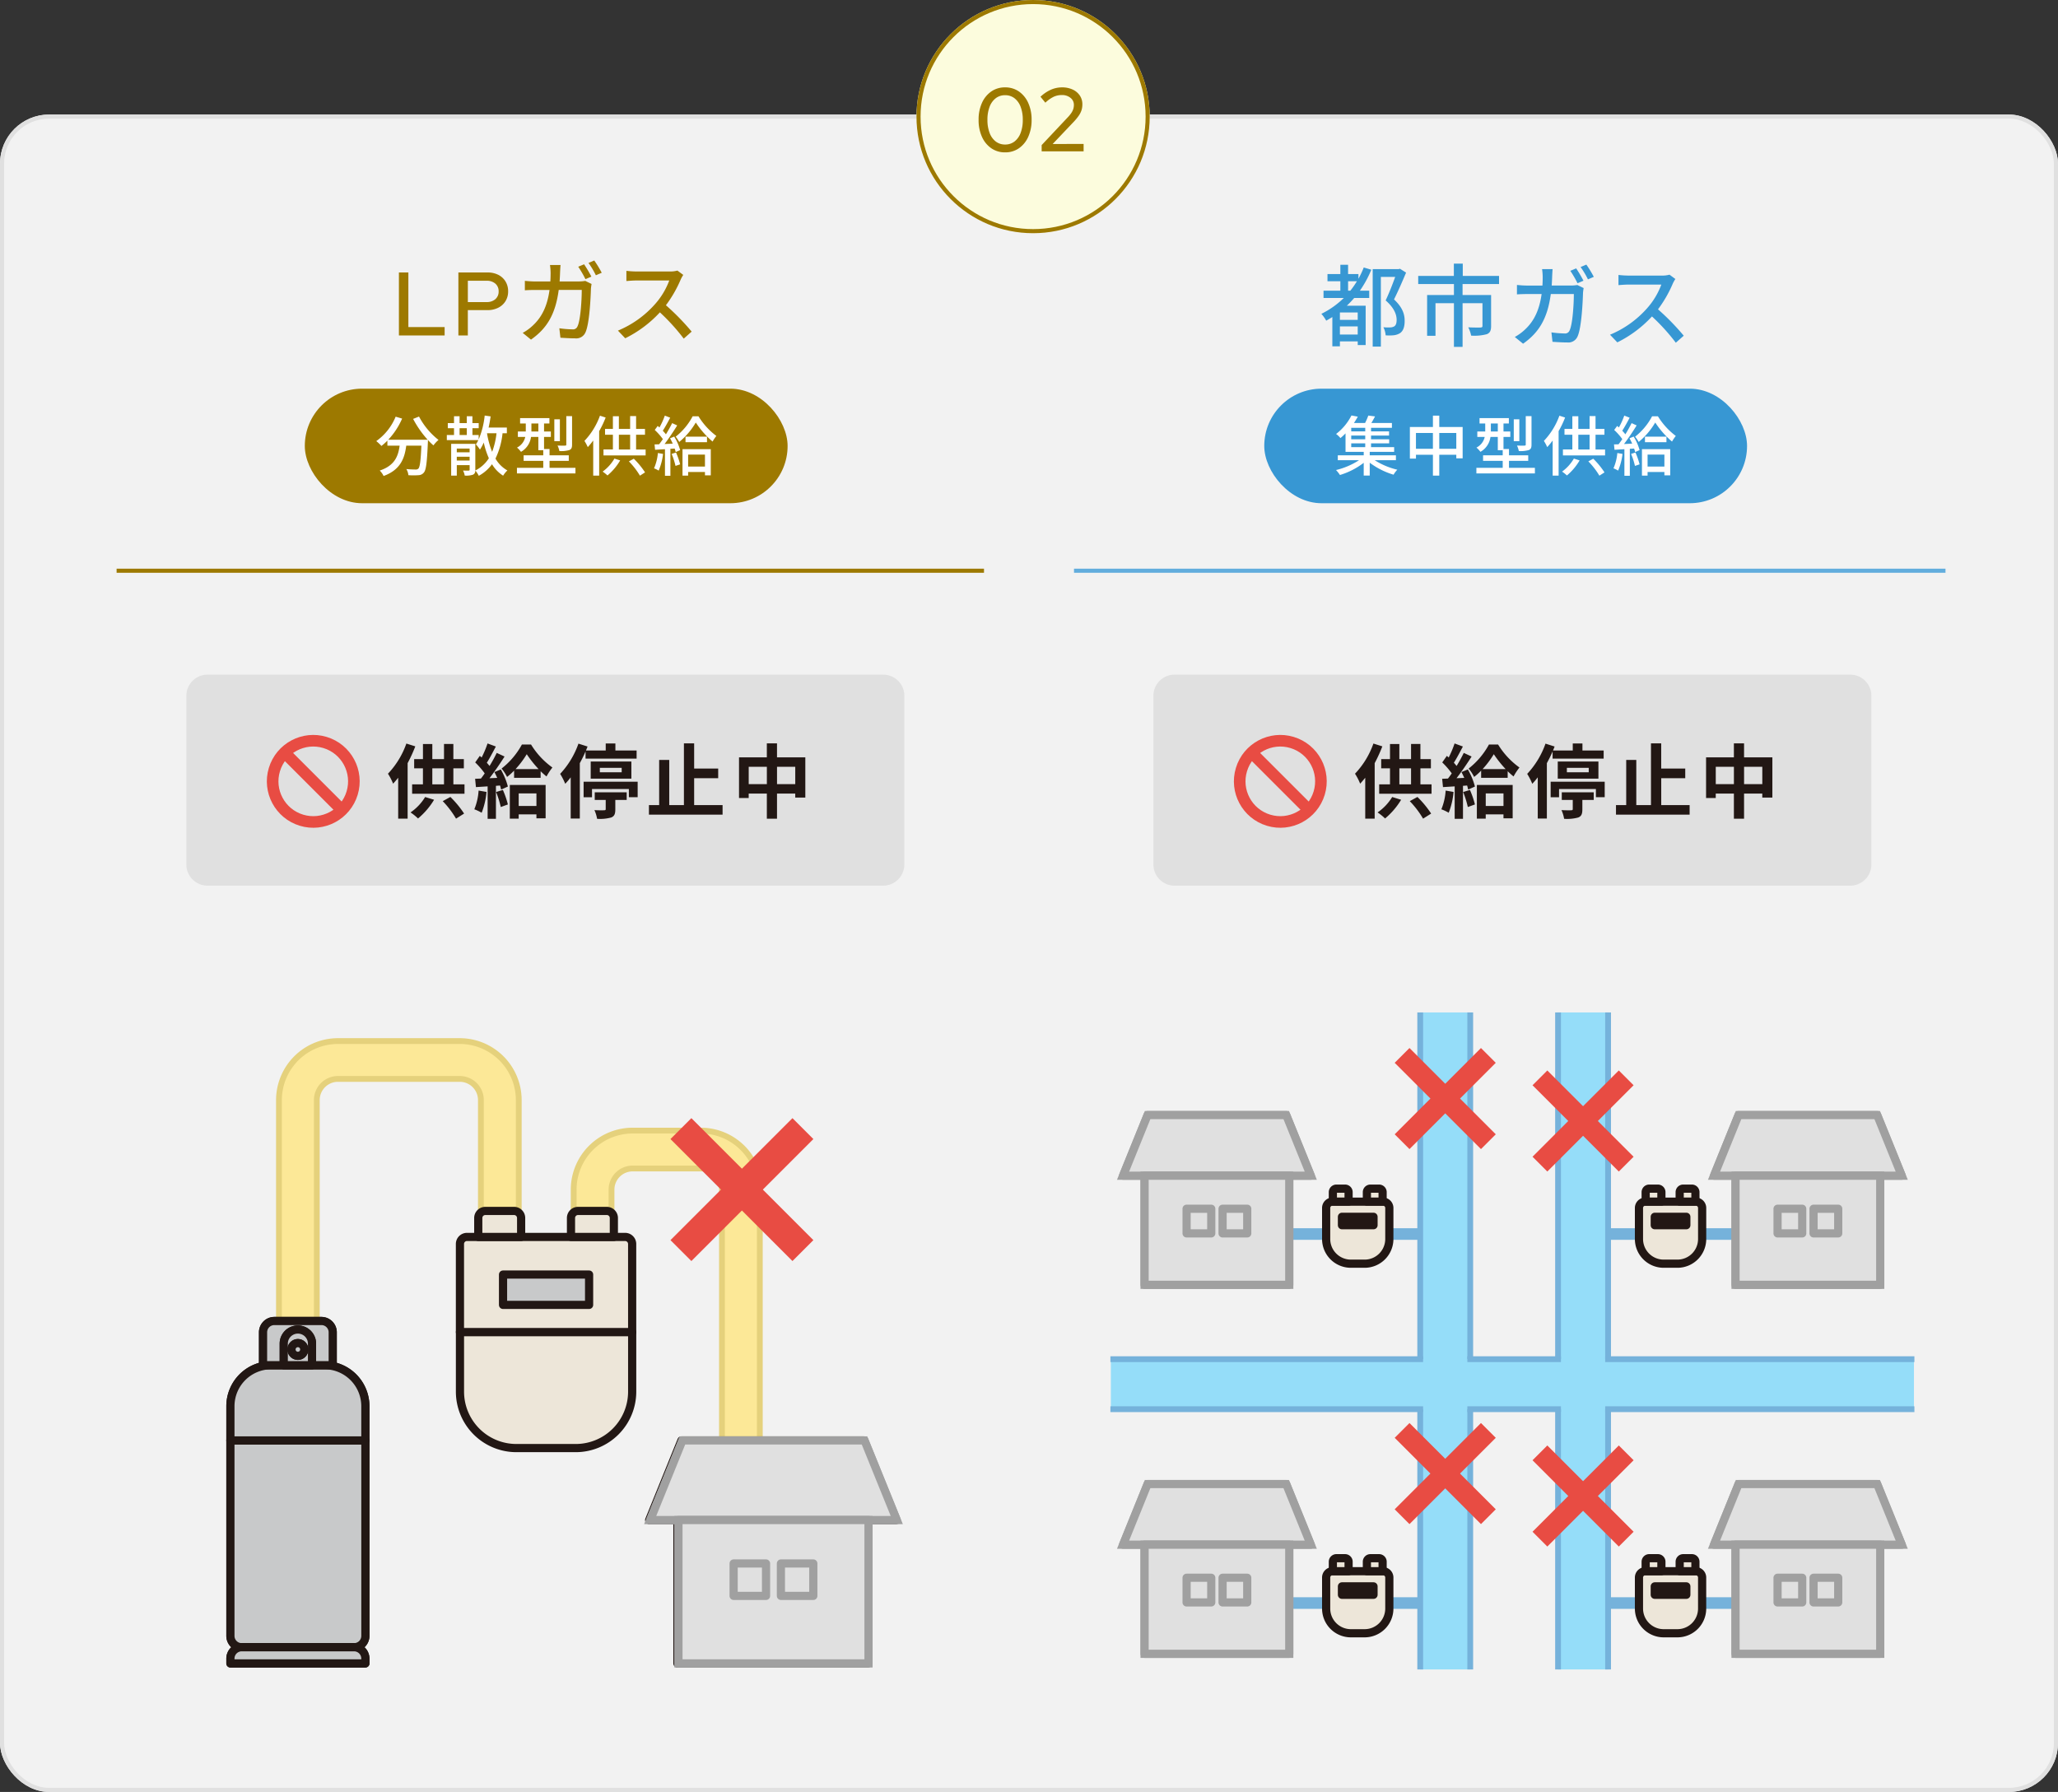 <svg xmlns="http://www.w3.org/2000/svg" xmlns:xlink="http://www.w3.org/1999/xlink" width="503" height="438" viewBox="0 0 503 438">
  <rect x="0" y="0" width="503" height="438" fill="#333333" stroke="none"/>
  <defs>
    <clipPath id="clip-path">
      <rect id="長方形_24607" data-name="長方形 24607" width="211" height="273" transform="translate(0.077)" fill="none"/>
    </clipPath>
    <clipPath id="clip-path-4">
      <rect id="長方形_24585" data-name="長方形 24585" width="54.246" height="85.756" fill="none"/>
    </clipPath>
    <clipPath id="clip-path-5">
      <rect id="長方形_24586" data-name="長方形 24586" width="41.137" height="99.845" fill="none"/>
    </clipPath>
    <clipPath id="clip-path-6">
      <rect id="長方形_24666" data-name="長方形 24666" width="212" height="273" transform="translate(-0.295)" fill="none"/>
    </clipPath>
    <clipPath id="clip-path-10">
      <rect id="長方形_24616" data-name="長方形 24616" width="4.89" height="165.483" fill="none"/>
    </clipPath>
    <clipPath id="clip-path-12">
      <rect id="長方形_24656" data-name="長方形 24656" width="199.98" height="4.89" fill="none"/>
    </clipPath>
  </defs>
  <g id="flow_inochi_02" transform="translate(4385 9361)">
    <g id="枠" transform="translate(-4385 -9361)">
      <g id="長方形_24514" data-name="長方形 24514" transform="translate(0 28)" fill="#f2f2f2" stroke="#e0e0e0" stroke-width="1">
        <rect width="503" height="410" rx="12" stroke="none"/>
        <rect x="0.5" y="0.5" width="502" height="409" rx="11.5" fill="none"/>
      </g>
      <g id="楕円形_146" data-name="楕円形 146" transform="translate(224)" fill="#fcfcdd" stroke="#9d7900" stroke-width="1">
        <circle cx="28.5" cy="28.5" r="28.5" stroke="none"/>
        <circle cx="28.5" cy="28.5" r="28" fill="none"/>
      </g>
      <rect id="長方形_24516" data-name="長方形 24516" width="118" height="28" rx="14" transform="translate(309 95)" fill="#3797d3"/>
      <rect id="長方形_24518" data-name="長方形 24518" width="118" height="28" rx="14" transform="translate(74.5 95)" fill="#9d7900"/>
      <path id="パス_3691" data-name="パス 3691" d="M-38.511-11.946v-2.31h2.156a21.563,21.563,0,0,1-1.606,2.31Zm2.354,7.128h-4.356v-1.8h4.356Zm-4.356,3.586v-1.98h4.356v1.98Zm5.83-16.39a21.075,21.075,0,0,1-1.3,2.75v-1.144h-2.53v-2.266H-40.4v2.266h-3.146v1.76H-40.4v2.31h-4.114v1.782h4.95a20.938,20.938,0,0,1-5.478,3.872A9.31,9.31,0,0,1-43.857-4.62c.528-.286,1.012-.594,1.5-.88V1.65h1.848V.44h4.356v.9h1.936V-8.272h-4.6c.616-.594,1.232-1.232,1.8-1.892h3.674v-1.782h-2.288a26.064,26.064,0,0,0,2.794-5.126Zm8.844.308-.308.088H-32.5V1.716h2V-15.312H-27c-.616,1.738-1.518,4.026-2.332,5.742,2.068,1.8,2.684,3.432,2.684,4.73,0,.792-.154,1.364-.616,1.628a2.093,2.093,0,0,1-.968.242,10.907,10.907,0,0,1-1.65-.044,5.052,5.052,0,0,1,.55,1.98,11.982,11.982,0,0,0,2-.022,3.758,3.758,0,0,0,1.5-.506c.814-.55,1.166-1.606,1.144-3.08,0-1.5-.484-3.212-2.6-5.17.99-1.98,2.09-4.488,2.948-6.556Zm24.222,3.74v-1.98h-8.866v-3.014h-2.178v3.014h-8.712v1.98h8.734v2.684h-6.556V-.924h2.046V-8.888h4.51V1.782h2.112V-8.888h4.862v5.522c0,.308-.11.4-.484.418s-1.672.022-2.992-.044a7.374,7.374,0,0,1,.7,2.024,11.719,11.719,0,0,0,3.85-.352c.792-.33,1.034-.924,1.034-2V-10.89h-6.974v-2.684ZM17.237-17.4l-1.43.594a26.46,26.46,0,0,1,1.76,3.036l1.452-.616A31.881,31.881,0,0,0,17.237-17.4Zm2.486-.924-1.408.594a20.608,20.608,0,0,1,1.8,3.014l1.43-.616A27.279,27.279,0,0,0,19.723-18.326Zm-8.25,1.1H8.9a14.609,14.609,0,0,1,.154,1.914q0,1.122-.066,2.112H5.445c-.858,0-1.848-.066-2.684-.154v2.31c.836-.066,1.87-.088,2.684-.088H8.789C8.239-7.15,6.9-4.488,4.763-2.486A11.74,11.74,0,0,1,2.233-.638l2.024,1.65c3.784-2.662,5.962-6.028,6.776-12.144h5.632c0,2.376-.286,7.348-1.034,8.888a1.163,1.163,0,0,1-1.254.748,25.187,25.187,0,0,1-3.19-.264L11.451.55c1.122.066,2.4.154,3.586.154a2.453,2.453,0,0,0,2.552-1.5c.968-2.156,1.254-8.448,1.32-10.67.022-.286.088-.748.154-1.122l-1.54-.748a10,10,0,0,1-1.518.132H11.253c.044-.682.088-1.408.11-2.156C11.385-15.884,11.429-16.7,11.473-17.226Zm30.008,2.42-1.43-1.056a6.673,6.673,0,0,1-1.914.22H29.975a23.538,23.538,0,0,1-2.4-.154v2.486c.352-.022,1.54-.132,2.4-.132h8.074a18.1,18.1,0,0,1-3.5,5.808,24.72,24.72,0,0,1-9.042,6.446L27.291.682a28.88,28.88,0,0,0,8.47-6.336A49.372,49.372,0,0,1,41.591.77L43.527-.946a58.476,58.476,0,0,0-6.292-6.446,30.112,30.112,0,0,0,3.608-6.27A7.594,7.594,0,0,1,41.481-14.806Z" transform="translate(368 83)" fill="#3797d3"/>
      <path id="パス_3692" data-name="パス 3692" d="M-36,0V-15.4h2.31V-2.056h8.863V0Zm14.536,0V-15.4h7.109a5.734,5.734,0,0,1,2.648.579A4.35,4.35,0,0,1-9.944-13.2a4.519,4.519,0,0,1,.636,2.411,4.466,4.466,0,0,1-.636,2.389,4.372,4.372,0,0,1-1.777,1.617,5.715,5.715,0,0,1-2.637.584h-4.8V0Zm2.31-8.165h4.577a3.124,3.124,0,0,0,2.149-.709,2.409,2.409,0,0,0,.8-1.9,2.4,2.4,0,0,0-.8-1.9,3.137,3.137,0,0,0-2.149-.7h-4.577ZM9.26-17.4l-1.43.594a26.46,26.46,0,0,1,1.76,3.036l1.452-.616A31.881,31.881,0,0,0,9.26-17.4Zm2.486-.924-1.408.594a20.608,20.608,0,0,1,1.8,3.014l1.43-.616A27.279,27.279,0,0,0,11.746-18.326Zm-8.25,1.1H.922a14.609,14.609,0,0,1,.154,1.914q0,1.122-.066,2.112H-2.532c-.858,0-1.848-.066-2.684-.154v2.31c.836-.066,1.87-.088,2.684-.088H.812C.262-7.15-1.08-4.488-3.214-2.486A11.74,11.74,0,0,1-5.744-.638l2.024,1.65C.064-1.65,2.242-5.016,3.056-11.132H8.688c0,2.376-.286,7.348-1.034,8.888A1.163,1.163,0,0,1,6.4-1.5,25.187,25.187,0,0,1,3.21-1.76L3.474.55C4.6.616,5.872.7,7.06.7a2.453,2.453,0,0,0,2.552-1.5c.968-2.156,1.254-8.448,1.32-10.67.022-.286.088-.748.154-1.122l-1.54-.748a10,10,0,0,1-1.518.132H3.276c.044-.682.088-1.408.11-2.156C3.408-15.884,3.452-16.7,3.5-17.226ZM33.5-14.806l-1.43-1.056a6.673,6.673,0,0,1-1.914.22H22a23.538,23.538,0,0,1-2.4-.154v2.486c.352-.022,1.54-.132,2.4-.132h8.074a18.1,18.1,0,0,1-3.5,5.808,24.72,24.72,0,0,1-9.042,6.446L19.314.682a28.88,28.88,0,0,0,8.47-6.336A49.373,49.373,0,0,1,33.614.77L35.55-.946a58.475,58.475,0,0,0-6.292-6.446,30.112,30.112,0,0,0,3.608-6.27A7.594,7.594,0,0,1,33.5-14.806Z" transform="translate(133.5 82)" fill="#9d7900"/>
      <path id="パス_3694" data-name="パス 3694" d="M-37.744-6.64h3.424v.928h-3.424Zm3.424-2.912h-3.424v-.88h3.424Zm0,1.92h-3.424v-.912h3.424Zm7.5,5.12v-1.2h-6.4V-4.56h5.968V-5.712H-32.9V-6.64h4.432v-.992H-32.9v-.912h4.4V-9.552h-4.4v-.88h5.1v-1.184h-5.024c.3-.48.608-1.04.9-1.6l-1.648-.208a14.068,14.068,0,0,1-.784,1.808h-2.72c.352-.512.656-1.04.944-1.536l-1.552-.3a13.3,13.3,0,0,1-3.76,4.528A5.239,5.239,0,0,1-40.384-7.92a14.378,14.378,0,0,0,1.248-1.152V-4.56h4.448v.848h-6.336v1.2h5.184a17.849,17.849,0,0,1-5.616,2.4A8.663,8.663,0,0,1-40.5,1.1a18.028,18.028,0,0,0,5.808-2.976v3.12h1.472V-1.9a18.471,18.471,0,0,0,5.824,2.928A6.04,6.04,0,0,1-26.48-.192,17.924,17.924,0,0,1-32-2.512ZM-16.224-5.3V-9.168h4.16V-5.3Zm-5.7,0V-9.168h4.144V-5.3Zm5.7-5.328v-2.784h-1.552v2.784h-5.632V-2.9h1.488V-3.84h4.144V1.248h1.552V-3.84h4.16v.864h1.552v-7.648ZM6.32-13.28H4.912v6.928c0,.208-.064.272-.32.272-.224.016-1.008.016-1.824-.016a5.312,5.312,0,0,1,.448,1.344,7.222,7.222,0,0,0,2.432-.24c.528-.224.672-.592.672-1.344Zm-2.976.768H1.984v5.344h1.36Zm-6.96,2.976v-1.952h1.7v1.952ZM.816-.656v-1.7h4.7v-1.36H.816V-5.248H-.528v-2.96H1.136V-9.536H-.528v-1.952H.784V-12.8H-6.384v1.312h1.392v1.952H-6.928v1.328H-5.12A3.808,3.808,0,0,1-7.136-5.6,6.658,6.658,0,0,1-6.16-4.56,4.917,4.917,0,0,0-3.712-8.208H-1.92V-4.96h1.2v1.248h-4.8v1.36h4.8v1.7H-7.152V.72h14.3V-.656Zm12.32-12.736a17.635,17.635,0,0,1-3.792,6.16,10.781,10.781,0,0,1,.816,1.52,17.474,17.474,0,0,0,1.328-1.616V1.248h1.456V-9.616a24.325,24.325,0,0,0,1.584-3.328Zm3.536,10.48A10.343,10.343,0,0,1,13.792.272a9.885,9.885,0,0,1,1.184.944,14.084,14.084,0,0,0,3.1-3.68Zm3.536.688a18.249,18.249,0,0,1,2.7,3.488l1.248-.8A19.532,19.532,0,0,0,21.408-2.88ZM17.76-8.736h2.752v3.6H17.76Zm4.208,3.6v-3.6h2.176V-10.16H21.968V-13.3H20.512v3.136H17.76v-3.1H16.3v3.1h-1.92v1.424H16.3v3.6H14V-3.68H24.3V-5.136Zm5.328.864a12.092,12.092,0,0,1-.944,3.744,6.253,6.253,0,0,1,1.136.56,14.815,14.815,0,0,0,1.072-4.08Zm3.36.224A17.113,17.113,0,0,1,31.6-1.12L32.736-1.5a18.485,18.485,0,0,0-1.008-2.9Zm-.384-3.824c.224.4.448.848.656,1.3-.688.048-1.36.08-2,.1,1.04-1.344,2.192-3.088,3.088-4.544l-1.232-.56c-.4.816-.944,1.792-1.52,2.736a11.57,11.57,0,0,0-.768-.88c.576-.88,1.248-2.112,1.808-3.184l-1.312-.512a18.45,18.45,0,0,1-1.312,2.9c-.144-.128-.288-.256-.432-.368l-.72.976a15.093,15.093,0,0,1,1.984,2.24c-.3.448-.624.88-.912,1.264l-1.12.032.128,1.312c.72-.048,1.536-.1,2.416-.144v6.5h1.328V-5.3l1.04-.064a6.249,6.249,0,0,1,.256.864l1.088-.48A12.4,12.4,0,0,0,31.28-8.288ZM38.8-3.888V-.96H34.688V-3.888ZM33.312,1.248h1.376V.368H38.8v.816h1.424v-6.4H33.312Zm.736-9.52v1.36H39.3v-1.36Zm1.744-4.976a15.523,15.523,0,0,1-4.144,4.976,7.943,7.943,0,0,1,.864,1.3,17.811,17.811,0,0,0,4.048-4.752,21.844,21.844,0,0,0,4.1,4.656,9.835,9.835,0,0,1,.928-1.376,17.308,17.308,0,0,1-4.368-4.8Z" transform="translate(368 115)" fill="#fff"/>
      <path id="パス_3693" data-name="パス 3693" d="M-32.528-12.608A24.579,24.579,0,0,0-28.976-7.52h-9.632a17.981,17.981,0,0,0,3.392-5.168l-1.584-.464a13.579,13.579,0,0,1-4.736,5.968A11.159,11.159,0,0,1-40.272-6a13.635,13.635,0,0,0,1.456-1.3v1.232h2.992C-36.16-3.536-37.008-1.2-40.688.016a4.7,4.7,0,0,1,.944,1.328c4.112-1.5,5.136-4.3,5.536-7.408h3.7c-.16,3.712-.368,5.216-.736,5.6a.858.858,0,0,1-.688.224c-.368,0-1.28-.016-2.256-.112a3.413,3.413,0,0,1,.5,1.5,18.037,18.037,0,0,0,2.48,0A1.725,1.725,0,0,0-29.9.5c.544-.624.768-2.48.976-7.328.016-.144.016-.48.016-.624a14.614,14.614,0,0,0,1.344,1.312A8.183,8.183,0,0,1-26.32-7.472a17.716,17.716,0,0,1-4.768-5.712Zm18.08,3.5h2.3A18.407,18.407,0,0,1-13.216-4.56a21.025,21.025,0,0,1-1.248-4.5Zm-7.408,6.672V-3.36h3.136v.928ZM-18.72-5.36v.912h-3.136V-5.36Zm-2.448-4.976h1.76v1.664h-1.76ZM-9.616-9.1V-10.5H-14.08c.208-.88.352-1.792.5-2.72l-1.456-.208a20.538,20.538,0,0,1-1.472,5.84V-8.672h-1.52v-1.664H-16.5v-1.248h-1.536v-1.68h-1.376v1.68h-1.76v-1.68h-1.36v1.68h-1.52v1.248h1.52v1.664h-1.76v1.248h7.7a7.3,7.3,0,0,1-.592,1.04,8.9,8.9,0,0,1,.992,1.28,10.977,10.977,0,0,0,.928-1.728,19.653,19.653,0,0,0,1.248,3.84A8.357,8.357,0,0,1-17.328,0V-6.512h-5.9v7.76h1.376v-2.56h3.136v1.1c0,.176-.064.224-.24.24-.16,0-.768.016-1.376-.016a4.007,4.007,0,0,1,.416,1.232,5.229,5.229,0,0,0,2.032-.224,1.025,1.025,0,0,0,.56-1.008A6.115,6.115,0,0,1-16.48,1.3a9.759,9.759,0,0,0,3.232-2.832,8.441,8.441,0,0,0,2.72,2.8,5.7,5.7,0,0,1,1.04-1.28,7.663,7.663,0,0,1-2.912-2.9A18.524,18.524,0,0,0-10.672-9.1ZM6.32-13.28H4.912v6.928c0,.208-.064.272-.32.272-.224.016-1.008.016-1.824-.016a5.312,5.312,0,0,1,.448,1.344,7.222,7.222,0,0,0,2.432-.24c.528-.224.672-.592.672-1.344Zm-2.976.768H1.984v5.344h1.36Zm-6.96,2.976v-1.952h1.7v1.952ZM.816-.656v-1.7h4.7v-1.36H.816V-5.248H-.528v-2.96H1.136V-9.536H-.528v-1.952H.784V-12.8H-6.384v1.312h1.392v1.952H-6.928v1.328H-5.12A3.808,3.808,0,0,1-7.136-5.6,6.658,6.658,0,0,1-6.16-4.56,4.917,4.917,0,0,0-3.712-8.208H-1.92V-4.96h1.2v1.248h-4.8v1.36h4.8v1.7H-7.152V.72h14.3V-.656Zm12.32-12.736a17.635,17.635,0,0,1-3.792,6.16,10.781,10.781,0,0,1,.816,1.52,17.474,17.474,0,0,0,1.328-1.616V1.248h1.456V-9.616a24.325,24.325,0,0,0,1.584-3.328Zm3.536,10.48A10.343,10.343,0,0,1,13.792.272a9.885,9.885,0,0,1,1.184.944,14.084,14.084,0,0,0,3.1-3.68Zm3.536.688a18.249,18.249,0,0,1,2.7,3.488l1.248-.8A19.532,19.532,0,0,0,21.408-2.88ZM17.76-8.736h2.752v3.6H17.76Zm4.208,3.6v-3.6h2.176V-10.16H21.968V-13.3H20.512v3.136H17.76v-3.1H16.3v3.1h-1.92v1.424H16.3v3.6H14V-3.68H24.3V-5.136Zm5.328.864a12.092,12.092,0,0,1-.944,3.744,6.253,6.253,0,0,1,1.136.56,14.815,14.815,0,0,0,1.072-4.08Zm3.36.224A17.113,17.113,0,0,1,31.6-1.12L32.736-1.5a18.485,18.485,0,0,0-1.008-2.9Zm-.384-3.824c.224.4.448.848.656,1.3-.688.048-1.36.08-2,.1,1.04-1.344,2.192-3.088,3.088-4.544l-1.232-.56c-.4.816-.944,1.792-1.52,2.736a11.57,11.57,0,0,0-.768-.88c.576-.88,1.248-2.112,1.808-3.184l-1.312-.512a18.45,18.45,0,0,1-1.312,2.9c-.144-.128-.288-.256-.432-.368l-.72.976a15.093,15.093,0,0,1,1.984,2.24c-.3.448-.624.88-.912,1.264l-1.12.032.128,1.312c.72-.048,1.536-.1,2.416-.144v6.5h1.328V-5.3l1.04-.064a6.249,6.249,0,0,1,.256.864l1.088-.48A12.4,12.4,0,0,0,31.28-8.288ZM38.8-3.888V-.96H34.688V-3.888ZM33.312,1.248h1.376V.368H38.8v.816h1.424v-6.4H33.312Zm.736-9.52v1.36H39.3v-1.36Zm1.744-4.976a15.523,15.523,0,0,1-4.144,4.976,7.943,7.943,0,0,1,.864,1.3,17.811,17.811,0,0,0,4.048-4.752,21.844,21.844,0,0,0,4.1,4.656,9.835,9.835,0,0,1,.928-1.376,17.308,17.308,0,0,1-4.368-4.8Z" transform="translate(133.5 115)" fill="#fff"/>
      <line id="線_1103" data-name="線 1103" x2="213" transform="translate(262.5 139.5)" fill="none" stroke="#62addd" stroke-width="1"/>
      <line id="線_1105" data-name="線 1105" x2="212" transform="translate(28.5 139.5)" fill="none" stroke="#9d7900" stroke-width="1"/>
      <path id="パス_3690" data-name="パス 3690" d="M-6.34.242A5.8,5.8,0,0,1-9.716-.763,6.7,6.7,0,0,1-12-3.562,9.829,9.829,0,0,1-12.818-7.7,9.824,9.824,0,0,1-12-11.841a6.707,6.707,0,0,1,2.279-2.8A5.8,5.8,0,0,1-6.34-15.642a5.8,5.8,0,0,1,3.376,1.005,6.707,6.707,0,0,1,2.279,2.8A9.824,9.824,0,0,1,.137-7.7,9.83,9.83,0,0,1-.685-3.562a6.7,6.7,0,0,1-2.279,2.8A5.8,5.8,0,0,1-6.34.242Zm0-1.916a3.671,3.671,0,0,0,2.293-.738,4.708,4.708,0,0,0,1.5-2.1A8.772,8.772,0,0,0-2.02-7.7a8.751,8.751,0,0,0-.53-3.2,4.713,4.713,0,0,0-1.5-2.091,3.671,3.671,0,0,0-2.293-.738,3.68,3.68,0,0,0-2.286.738,4.688,4.688,0,0,0-1.5,2.091,8.749,8.749,0,0,0-.53,3.2,8.77,8.77,0,0,0,.53,3.186,4.683,4.683,0,0,0,1.5,2.1A3.68,3.68,0,0,0-6.34-1.674ZM2.595,0V-1.54L8.843-8.184a8.786,8.786,0,0,0,.99-1.188,3.831,3.831,0,0,0,.495-1,3.441,3.441,0,0,0,.143-1,2.124,2.124,0,0,0-.836-1.716,3.232,3.232,0,0,0-2.112-.682,4.748,4.748,0,0,0-1.98.418A8.079,8.079,0,0,0,3.5-11.9L2.309-13.354A9.139,9.139,0,0,1,4.85-15.07a6.717,6.717,0,0,1,2.717-.572,6.034,6.034,0,0,1,2.6.528,4.2,4.2,0,0,1,1.749,1.463,3.761,3.761,0,0,1,.627,2.145,4.844,4.844,0,0,1-.2,1.419,5.148,5.148,0,0,1-.682,1.364,13.215,13.215,0,0,1-1.364,1.639L5.279-1.8l7.568-.022V0Z" transform="translate(252 37)" fill="#9d7900"/>
    </g>
    <g id="flow_inochi_02lp" transform="translate(-4357.077 -9208)">
      <g id="グループ_11617" data-name="グループ 11617" transform="translate(0)" clip-path="url(#clip-path)">
        <g id="グループ_11616" data-name="グループ 11616">
          <g id="グループ_11615" data-name="グループ 11615" clip-path="url(#clip-path)">
            <g id="グループ_11608" data-name="グループ 11608" opacity="0">
              <g id="グループ_11607" data-name="グループ 11607">
                <g id="グループ_11606" data-name="グループ 11606" clip-path="url(#clip-path)">
                  <rect id="長方形_24583" data-name="長方形 24583" width="211" height="273" transform="translate(0.077)" fill="#fff"/>
                </g>
              </g>
            </g>
            <path id="パス_3335" data-name="パス 3335" d="M56.769,203.122H47.517V132.047a14.433,14.433,0,0,1,14.417-14.416H91.708a14.434,14.434,0,0,1,14.418,14.416v26.358H96.873V132.047a5.171,5.171,0,0,0-5.165-5.165H61.934a5.171,5.171,0,0,0-5.165,5.165Z" transform="translate(-7.258 -16.166)" fill="#fce897"/>
            <path id="パス_3336" data-name="パス 3336" d="M47.518,203.122V132.047a14.433,14.433,0,0,1,14.417-14.416H91.709a14.433,14.433,0,0,1,14.417,14.416V159.4" transform="translate(-7.259 -16.166)" fill="none" stroke="#e5d17c" stroke-width="1.417"/>
            <path id="パス_3337" data-name="パス 3337" d="M98.348,160.874V133.522a5.171,5.171,0,0,0-5.165-5.166H63.409a5.171,5.171,0,0,0-5.165,5.166V204.6" transform="translate(-8.733 -17.64)" fill="none" stroke="#e5d17c" stroke-width="1.417"/>
            <g id="グループ_11611" data-name="グループ 11611" transform="translate(42.44 103.645)" opacity="0">
              <g id="グループ_11610" data-name="グループ 11610">
                <g id="グループ_11609" data-name="グループ 11609" clip-path="url(#clip-path-4)">
                  <path id="パス_3338" data-name="パス 3338" d="M102.237,151.735V132.784a9.791,9.791,0,0,0-9.791-9.791H62.672a9.791,9.791,0,0,0-9.791,9.791v71.075" transform="translate(-50.436 -120.548)" fill="none" stroke="#f2bb22" stroke-linecap="round" stroke-linejoin="round" stroke-width="5.669" stroke-dasharray="0 14.173"/>
                </g>
              </g>
            </g>
            <path id="パス_3339" data-name="パス 3339" d="M167.271,245.486h9.252V157.421A14.433,14.433,0,0,0,162.106,143H145.442a14.433,14.433,0,0,0-14.417,14.417v4.472h9.251v-4.472a5.171,5.171,0,0,1,5.166-5.165h16.664a5.171,5.171,0,0,1,5.165,5.165Z" transform="translate(-18.735 -19.653)" fill="#fce897"/>
            <path id="パス_3340" data-name="パス 3340" d="M176.523,245.486V157.421A14.433,14.433,0,0,0,162.106,143H145.442a14.433,14.433,0,0,0-14.417,14.417v5.466" transform="translate(-18.735 -19.653)" fill="none" stroke="#e5d17c" stroke-width="1.417"/>
            <path id="パス_3341" data-name="パス 3341" d="M141.75,164.361V158.9a5.171,5.171,0,0,1,5.165-5.165h16.664a5.172,5.172,0,0,1,5.166,5.165V246.96" transform="translate(-20.209 -21.127)" fill="none" stroke="#e5d17c" stroke-width="1.417"/>
            <g id="グループ_11614" data-name="グループ 11614" transform="translate(114.471 125.532)" opacity="0">
              <g id="グループ_11613" data-name="グループ 11613">
                <g id="グループ_11612" data-name="グループ 11612" clip-path="url(#clip-path-5)">
                  <path id="パス_3342" data-name="パス 3342" d="M136.388,158.56v-.4a9.791,9.791,0,0,1,9.791-9.791h16.664a9.791,9.791,0,0,1,9.791,9.791v85.163" transform="translate(-133.943 -145.923)" fill="none" stroke="#f2bb22" stroke-linecap="round" stroke-linejoin="round" stroke-width="5.669" stroke-dasharray="0 14.173"/>
                </g>
              </g>
            </g>
            <path id="パス_3343" data-name="パス 3343" d="M127.093,228.448H112.605a13.8,13.8,0,0,1-13.8-13.8V200.092h42.09v14.555a13.8,13.8,0,0,1-13.8,13.8" transform="translate(-14.307 -27.499)" fill="#ede6d9"/>
            <path id="パス_3344" data-name="パス 3344" d="M127.093,228.448H112.605a13.8,13.8,0,0,1-13.8-13.8V200.092h42.09v14.555A13.8,13.8,0,0,1,127.093,228.448Z" transform="translate(-14.307 -27.499)" fill="none" stroke="#221714" stroke-linecap="round" stroke-linejoin="round" stroke-width="2"/>
            <path id="パス_3345" data-name="パス 3345" d="M140.894,196.387H98.8v-21.53a1.725,1.725,0,0,1,1.725-1.725h38.64a1.725,1.725,0,0,1,1.725,1.725Z" transform="translate(-14.307 -23.794)" fill="#ede6d9"/>
            <path id="パス_3346" data-name="パス 3346" d="M140.894,196.387H98.8v-21.53a1.725,1.725,0,0,1,1.725-1.725h38.64a1.725,1.725,0,0,1,1.725,1.725Z" transform="translate(-14.307 -23.794)" fill="none" stroke="#221714" stroke-linecap="round" stroke-linejoin="round" stroke-width="2"/>
            <rect id="長方形_24587" data-name="長方形 24587" width="21.035" height="7.416" transform="translate(95.024 158.536)" fill="#c8c9ca"/>
            <rect id="長方形_24588" data-name="長方形 24588" width="21.035" height="7.416" transform="translate(95.024 158.536)" fill="none" stroke="#221714" stroke-linecap="round" stroke-linejoin="round" stroke-width="2"/>
            <path id="パス_3347" data-name="パス 3347" d="M114.468,172.12H103.99V167.49a1.725,1.725,0,0,1,1.725-1.725h7.028a1.725,1.725,0,0,1,1.725,1.725Z" transform="translate(-15.02 -22.781)" fill="#ede6d9"/>
            <path id="パス_3348" data-name="パス 3348" d="M114.468,172.12H103.99V167.49a1.725,1.725,0,0,1,1.725-1.725h7.028a1.725,1.725,0,0,1,1.725,1.725Z" transform="translate(-15.02 -22.781)" fill="none" stroke="#221714" stroke-linecap="round" stroke-linejoin="round" stroke-width="2"/>
            <path id="パス_3349" data-name="パス 3349" d="M140.743,172.12H130.265V167.49a1.725,1.725,0,0,1,1.725-1.725h7.028a1.725,1.725,0,0,1,1.725,1.725Z" transform="translate(-18.631 -22.781)" fill="#ede6d9"/>
            <path id="パス_3350" data-name="パス 3350" d="M140.743,172.12H130.265V167.49a1.725,1.725,0,0,1,1.725-1.725h7.028a1.725,1.725,0,0,1,1.725,1.725Z" transform="translate(-18.631 -22.781)" fill="none" stroke="#221714" stroke-linecap="round" stroke-linejoin="round" stroke-width="2"/>
            <path id="パス_3351" data-name="パス 3351" d="M63.976,281.343H36.526a2.769,2.769,0,0,1-2.767-2.768v-47.78H66.747v47.78a2.77,2.77,0,0,1-2.768,2.769h0" transform="translate(-5.368 -31.719)" fill="#c8c9ca"/>
            <path id="パス_3352" data-name="パス 3352" d="M63.976,281.343H36.526a2.769,2.769,0,0,1-2.767-2.768v-47.78H66.747v47.78a2.77,2.77,0,0,1-2.768,2.769h0" transform="translate(-5.368 -31.719)" fill="none" stroke="#221714" stroke-linecap="round" stroke-linejoin="round" stroke-width="2"/>
            <path id="パス_3353" data-name="パス 3353" d="M63.976,281.343H36.526a2.769,2.769,0,0,1-2.767-2.768v-47.78H66.747v47.78a2.768,2.768,0,0,1-2.769,2.768Z" transform="translate(-5.368 -31.719)" fill="#c8c9ca"/>
            <path id="パス_3354" data-name="パス 3354" d="M63.976,281.343H36.526a2.769,2.769,0,0,1-2.767-2.768v-47.78H66.747v47.78a2.768,2.768,0,0,1-2.769,2.768Z" transform="translate(-5.368 -31.719)" fill="none" stroke="#221714" stroke-linecap="round" stroke-linejoin="round" stroke-width="2"/>
            <path id="パス_3355" data-name="パス 3355" d="M36.526,289.4h27.45a2.769,2.769,0,0,1,2.769,2.769v1.188H33.759v-1.188a2.767,2.767,0,0,1,2.768-2.769h0" transform="translate(-5.368 -39.772)" fill="#c8c9ca"/>
            <path id="パス_3356" data-name="パス 3356" d="M36.526,289.4h27.45a2.769,2.769,0,0,1,2.769,2.769v1.188H33.759v-1.188a2.767,2.767,0,0,1,2.768-2.769h0" transform="translate(-5.368 -39.772)" fill="none" stroke="#221714" stroke-linecap="round" stroke-linejoin="round" stroke-width="2"/>
            <path id="パス_3357" data-name="パス 3357" d="M36.526,289.4h27.45a2.769,2.769,0,0,1,2.769,2.769v1.188H33.759v-1.188a2.768,2.768,0,0,1,2.767-2.769" transform="translate(-5.368 -39.772)" fill="#c8c9ca"/>
            <path id="パス_3358" data-name="パス 3358" d="M36.526,289.4h27.45a2.769,2.769,0,0,1,2.769,2.769v1.188H33.759v-1.188A2.768,2.768,0,0,1,36.526,289.4Z" transform="translate(-5.368 -39.772)" fill="none" stroke="#221714" stroke-linecap="round" stroke-linejoin="round" stroke-width="2"/>
            <path id="パス_3359" data-name="パス 3359" d="M66.744,227.865H33.759V219.5a10.026,10.026,0,0,1,10.026-10.026H56.718A10.026,10.026,0,0,1,66.744,219.5Z" transform="translate(-5.368 -28.788)" fill="#c8c9ca"/>
            <path id="パス_3360" data-name="パス 3360" d="M66.744,227.865H33.759V219.5a10.026,10.026,0,0,1,10.026-10.026H56.718A10.026,10.026,0,0,1,66.744,219.5Z" transform="translate(-5.368 -28.788)" fill="none" stroke="#221714" stroke-linecap="round" stroke-linejoin="round" stroke-width="2"/>
            <path id="パス_3361" data-name="パス 3361" d="M66.744,227.865H33.759V219.5a10.026,10.026,0,0,1,10.026-10.026H56.718A10.026,10.026,0,0,1,66.744,219.5Z" transform="translate(-5.368 -28.788)" fill="#c8c9ca"/>
            <path id="パス_3362" data-name="パス 3362" d="M66.744,227.865H33.759V219.5a10.026,10.026,0,0,1,10.026-10.026H56.718A10.026,10.026,0,0,1,66.744,219.5Z" transform="translate(-5.368 -28.788)" fill="none" stroke="#221714" stroke-linecap="round" stroke-linejoin="round" stroke-width="2"/>
            <path id="パス_3363" data-name="パス 3363" d="M60.037,207.753H43.007v-8.03a2.769,2.769,0,0,1,2.769-2.769H57.269a2.77,2.77,0,0,1,2.769,2.769Z" transform="translate(-6.639 -27.068)" fill="#c8c9ca"/>
            <path id="パス_3364" data-name="パス 3364" d="M60.037,207.753H43.007v-8.03a2.769,2.769,0,0,1,2.769-2.769H57.269a2.77,2.77,0,0,1,2.769,2.769Z" transform="translate(-6.639 -27.068)" fill="none" stroke="#221714" stroke-linecap="round" stroke-linejoin="round" stroke-width="2"/>
            <path id="パス_3365" data-name="パス 3365" d="M60.037,207.753H43.007v-8.03a2.769,2.769,0,0,1,2.769-2.769H57.269a2.77,2.77,0,0,1,2.769,2.769Z" transform="translate(-6.639 -27.068)" fill="#c8c9ca"/>
            <path id="パス_3366" data-name="パス 3366" d="M60.037,207.753H43.007v-8.03a2.769,2.769,0,0,1,2.769-2.769H57.269a2.77,2.77,0,0,1,2.769,2.769Z" transform="translate(-6.639 -27.068)" fill="none" stroke="#221714" stroke-linecap="round" stroke-linejoin="round" stroke-width="2"/>
            <path id="パス_3367" data-name="パス 3367" d="M55.782,208.083H48.874V202.82a3.454,3.454,0,1,1,6.908,0Z" transform="translate(-7.445 -27.399)" fill="#c8c9ca"/>
            <path id="パス_3368" data-name="パス 3368" d="M55.782,208.083H48.874V202.82a3.454,3.454,0,1,1,6.908,0Z" transform="translate(-7.445 -27.399)" fill="none" stroke="#221714" stroke-linecap="round" stroke-linejoin="round" stroke-width="2"/>
            <path id="パス_3369" data-name="パス 3369" d="M55.782,208.083H48.874V202.82a3.454,3.454,0,1,1,6.908,0Z" transform="translate(-7.445 -27.399)" fill="#c8c9ca"/>
            <path id="パス_3370" data-name="パス 3370" d="M55.782,208.083H48.874V202.82a3.454,3.454,0,1,1,6.908,0Z" transform="translate(-7.445 -27.399)" fill="none" stroke="#221714" stroke-linecap="round" stroke-linejoin="round" stroke-width="2"/>
            <circle id="楕円形_150" data-name="楕円形 150" cx="1.56" cy="1.56" r="1.56" transform="translate(43.322 175.286)" fill="#c8c9ca"/>
            <path id="パス_3371" data-name="パス 3371" d="M54.189,204.774a1.56,1.56,0,1,1-1.56-1.56,1.56,1.56,0,0,1,1.56,1.56" transform="translate(-7.746 -27.928)" fill="none" stroke="#221714" stroke-linecap="round" stroke-linejoin="round" stroke-width="2"/>
            <path id="パス_3372" data-name="パス 3372" d="M52.629,203.214a1.56,1.56,0,1,1-1.56,1.56,1.56,1.56,0,0,1,1.56-1.56" transform="translate(-7.747 -27.928)" fill="#c8c9ca"/>
            <circle id="楕円形_151" data-name="楕円形 151" cx="1.56" cy="1.56" r="1.56" transform="translate(43.323 175.286)" fill="none" stroke="#221714" stroke-linecap="round" stroke-linejoin="round" stroke-width="2"/>
            <path id="パス_3373" data-name="パス 3373" d="M212.686,250.263H152.411l7.887-19.468h44.5Z" transform="translate(-21.674 -31.718)" fill="#fff"/>
            <path id="パス_3374" data-name="パス 3374" d="M212.686,250.263H152.411l7.887-19.468h44.5Z" transform="translate(-21.674 -31.718)" fill="#e38179"/>
            <path id="パス_3375" data-name="パス 3375" d="M212.686,250.263H152.411l7.887-19.468h44.5Z" transform="translate(-21.674 -31.718)" fill="none" stroke="#221714" stroke-linecap="round" stroke-linejoin="round" stroke-width="2"/>
            <rect id="長方形_24589" data-name="長方形 24589" width="46.454" height="35.037" transform="translate(137.648 218.545)" fill="#fff"/>
            <rect id="長方形_24590" data-name="長方形 24590" width="46.454" height="35.037" transform="translate(137.648 218.545)" fill="#fff"/>
            <rect id="長方形_24591" data-name="長方形 24591" width="46.454" height="35.037" transform="translate(137.648 218.545)" fill="none" stroke="#221714" stroke-linecap="round" stroke-linejoin="round" stroke-width="2"/>
            <rect id="長方形_24592" data-name="長方形 24592" width="7.92" height="7.92" transform="translate(151.137 229.157)" fill="#fff"/>
            <rect id="長方形_24593" data-name="長方形 24593" width="7.92" height="7.92" transform="translate(151.137 229.157)" fill="none" stroke="#221714" stroke-linecap="round" stroke-linejoin="round" stroke-width="2"/>
            <rect id="長方形_24594" data-name="長方形 24594" width="7.92" height="7.92" transform="translate(162.693 229.157)" fill="#fff"/>
            <rect id="長方形_24595" data-name="長方形 24595" width="7.92" height="7.92" transform="translate(162.693 229.157)" fill="none" stroke="#221714" stroke-linecap="round" stroke-linejoin="round" stroke-width="2"/>
            <path id="パス_3376" data-name="パス 3376" d="M212.975,250.263H152.7l7.887-19.468h44.5Z" transform="translate(-21.714 -31.718)" fill="#e0e0e0"/>
            <path id="パス_3377" data-name="パス 3377" d="M212.975,250.263H152.7l7.887-19.468h44.5Z" transform="translate(-21.714 -31.718)" fill="none" stroke="#a0a0a0" stroke-width="2"/>
            <path id="パス_3378" data-name="パス 3378" d="M212.975,250.263H152.7l7.887-19.468h44.5Z" transform="translate(-21.714 -31.718)" fill="#e0e0e0"/>
            <path id="パス_3379" data-name="パス 3379" d="M212.975,250.263H152.7l7.887-19.468h44.5Z" transform="translate(-21.714 -31.718)" fill="none" stroke="#a0a0a0" stroke-linecap="round" stroke-linejoin="round" stroke-width="2"/>
            <rect id="長方形_24596" data-name="長方形 24596" width="46.454" height="35.037" transform="translate(137.897 218.545)" fill="#e0e0e0"/>
            <rect id="長方形_24597" data-name="長方形 24597" width="46.454" height="35.037" transform="translate(137.897 218.545)" fill="none" stroke="#a0a0a0" stroke-width="2"/>
            <rect id="長方形_24598" data-name="長方形 24598" width="46.454" height="35.037" transform="translate(137.897 218.545)" fill="#e0e0e0"/>
            <rect id="長方形_24599" data-name="長方形 24599" width="46.454" height="35.037" transform="translate(137.897 218.545)" fill="none" stroke="#a0a0a0" stroke-linecap="round" stroke-linejoin="round" stroke-width="2"/>
            <rect id="長方形_24600" data-name="長方形 24600" width="7.92" height="7.92" transform="translate(151.386 229.157)" fill="#e0e0e0"/>
            <rect id="長方形_24601" data-name="長方形 24601" width="7.92" height="7.92" transform="translate(151.386 229.157)" fill="none" stroke="#a0a0a0" stroke-linecap="round" stroke-linejoin="round" stroke-width="2"/>
            <rect id="長方形_24602" data-name="長方形 24602" width="7.92" height="7.92" transform="translate(162.943 229.157)" fill="#e0e0e0"/>
            <rect id="長方形_24603" data-name="長方形 24603" width="7.92" height="7.92" transform="translate(162.943 229.157)" fill="none" stroke="#a0a0a0" stroke-linecap="round" stroke-linejoin="round" stroke-width="2"/>
            <path id="パス_3380" data-name="パス 3380" d="M191.586,65.376H26.455A5.175,5.175,0,0,1,21.28,60.2V18.967a5.175,5.175,0,0,1,5.175-5.175H191.586a5.176,5.176,0,0,1,5.175,5.175V60.2a5.175,5.175,0,0,1-5.175,5.175" transform="translate(-3.653 -1.895)" fill="#e0e0e0"/>
            <path id="パス_3381" data-name="パス 3381" d="M85.082,34.011a36.236,36.236,0,0,1-1.873,4.1V51.676H80.9v-10c-.414.532-.828,1-1.242,1.459A13.7,13.7,0,0,0,78.4,40.694a20.622,20.622,0,0,0,4.5-7.374Zm4.594,13.052a18.215,18.215,0,0,1-3.924,4.574,13.126,13.126,0,0,0-1.834-1.479,12.259,12.259,0,0,0,3.568-3.766ZM97.109,43.3v2.287h-12.8V43.3h2.641V39.374H84.806V37.126h2.149V33.439h2.288v3.687H92.1V33.419h2.288v3.706h2.563v2.248H94.388V43.3Zm-7.867,0H92.1V39.374H89.242Zm4.416,3.075a24.436,24.436,0,0,1,3.352,4.062l-1.972,1.242A22.524,22.524,0,0,0,91.786,47.4Z" transform="translate(-11.502 -4.579)" fill="#221714"/>
            <path id="パス_3382" data-name="パス 3382" d="M105.85,45.147a18.212,18.212,0,0,1-1.183,5.087,11.552,11.552,0,0,0-1.794-.847,14.367,14.367,0,0,0,1.045-4.575Zm3.49-5.5a16.731,16.731,0,0,1,1.735,4.18l-1.657.749a9.083,9.083,0,0,0-.256-1l-1.006.078v8.064h-2.03V43.787l-2.859.178-.2-2.031,1.42-.059c.3-.375.611-.809.926-1.262a19.281,19.281,0,0,0-2.326-2.681l1.124-1.6c.138.118.3.256.454.394a24.938,24.938,0,0,0,1.439-3.43l2.031.75c-.71,1.34-1.5,2.858-2.208,3.962.256.277.473.553.67.789a35.723,35.723,0,0,0,1.754-3.194l1.912.888c-1.084,1.715-2.445,3.706-3.687,5.3l1.892-.078c-.217-.493-.453-.986-.69-1.42Zm.512,5.008a21.715,21.715,0,0,1,1.223,3.549l-1.735.631a23.365,23.365,0,0,0-1.144-3.667Zm6.882-11.1a19.333,19.333,0,0,0,5.225,5.62,14.544,14.544,0,0,0-1.44,2.188,16.689,16.689,0,0,1-1.44-1.281V41.7h-6.487V39.942a15.47,15.47,0,0,1-1.715,1.538,10.8,10.8,0,0,0-1.341-2.051,18.948,18.948,0,0,0,4.969-5.876Zm-5.186,9.879H120.3v8.162h-2.248v-.967h-4.337v1.045h-2.169Zm7.039-3.865a27.478,27.478,0,0,1-2.9-3.647,22.826,22.826,0,0,1-2.74,3.647Zm-4.869,9.01h4.337V45.5h-4.337Z" transform="translate(-14.866 -4.576)" fill="#221714"/>
            <path id="パス_3383" data-name="パス 3383" d="M133.4,35.249c-.414.966-.888,1.933-1.4,2.859V51.653h-2.228V41.579a18.254,18.254,0,0,1-1.34,1.577,14.894,14.894,0,0,0-1.242-2.425,20.948,20.948,0,0,0,4.475-7.393l2.228.71c-.118.315-.256.65-.394.965h4.83V33.3h2.366v1.715h5.186V37H133.4Zm12.737,7.395v3.785h-2.15V44.438h-9.01v2.011h-2.051v-3.8Zm-11.475-4.93H144.6v4.18H134.66Zm.985,7.531h7.808V47.1h-2.779v2.307c0,1.1-.217,1.677-1.026,1.992a10.4,10.4,0,0,1-3.43.316,8.563,8.563,0,0,0-.651-2.13c.926.06,2.07.06,2.366.039.316,0,.394-.078.394-.295V47.1h-2.682Zm1.243-4.909h5.343V39.252h-5.343Z" transform="translate(-18.208 -4.576)" fill="#221714"/>
            <path id="パス_3384" data-name="パス 3384" d="M170.35,48.358V50.7h-18V48.358h2.5V37.317h2.464V48.358h3.588V33.276h2.5v6.151h5.876v2.366h-5.876v6.565Z" transform="translate(-21.666 -4.573)" fill="#221714"/>
            <path id="パス_3385" data-name="パス 3385" d="M194.082,36.686v9.838h-2.465v-.986h-4.455V51.69h-2.484V45.538h-4.436v1.085h-2.366V36.686h6.8V33.275h2.484v3.411Zm-9.4,2.307h-4.436v4.24h4.436Zm6.939,0h-4.456v4.24h4.456Z" transform="translate(-25.174 -4.573)" fill="#221714"/>
            <circle id="楕円形_152" data-name="楕円形 152" cx="9.926" cy="9.926" r="9.926" transform="translate(36.266 44.606) rotate(-73.155)" fill="none" stroke="#e84c43" stroke-width="2.835"/>
            <line id="線_1084" data-name="線 1084" x2="13.72" y2="13.72" transform="translate(41.783 31.123)" fill="none" stroke="#e84c43" stroke-width="2.835"/>
            <rect id="長方形_24604" data-name="長方形 24604" width="7.229" height="42.166" transform="translate(135.947 125.416) rotate(-45)" fill="#e84c43"/>
            <rect id="長方形_24605" data-name="長方形 24605" width="42.166" height="7.229" transform="translate(135.947 150.12) rotate(-45)" fill="#e84c43"/>
          </g>
        </g>
      </g>
    </g>
    <g id="flow_inochi_02toshi" transform="translate(-4121.705 -9208)">
      <g id="グループ_11635" data-name="グループ 11635" transform="translate(0)" clip-path="url(#clip-path-6)">
        <g id="グループ_11623" data-name="グループ 11623" transform="translate(0)">
          <g id="グループ_11622" data-name="グループ 11622" clip-path="url(#clip-path-6)">
            <g id="グループ_11621" data-name="グループ 11621" opacity="0">
              <g id="グループ_11620" data-name="グループ 11620">
                <g id="グループ_11619" data-name="グループ 11619" clip-path="url(#clip-path-6)">
                  <rect id="長方形_24608" data-name="長方形 24608" width="212" height="273" transform="translate(-0.295)" fill="#fff"/>
                </g>
              </g>
            </g>
          </g>
        </g>
        <line id="線_1085" data-name="線 1085" x1="32.007" transform="translate(129.737 148.629)" fill="none" stroke="#75b2db" stroke-width="2.835"/>
        <line id="線_1086" data-name="線 1086" x1="32.007" transform="translate(129.737 238.827)" fill="none" stroke="#75b2db" stroke-width="2.835"/>
        <g id="グループ_11634" data-name="グループ 11634" transform="translate(0)">
          <g id="グループ_11633" data-name="グループ 11633" clip-path="url(#clip-path-6)">
            <path id="パス_3386" data-name="パス 3386" d="M168.265,283.024H164.9a6.038,6.038,0,0,1-6.038-6.038V269.4a1.544,1.544,0,0,1,1.545-1.544h12.354A1.544,1.544,0,0,1,174.3,269.4v7.585a6.038,6.038,0,0,1-6.038,6.038" transform="translate(-21.574 -36.812)" fill="#ede6d9"/>
            <path id="パス_3387" data-name="パス 3387" d="M168.265,283.024H164.9a6.038,6.038,0,0,1-6.038-6.038V269.4a1.544,1.544,0,0,1,1.545-1.544h12.354A1.544,1.544,0,0,1,174.3,269.4v7.585A6.038,6.038,0,0,1,168.265,283.024Z" transform="translate(-21.574 -36.812)" fill="none" stroke="#221714" stroke-linecap="round" stroke-linejoin="round" stroke-width="2"/>
            <rect id="長方形_24611" data-name="長方形 24611" width="7.717" height="2.059" transform="translate(141.148 234.75)" fill="#221714"/>
            <rect id="長方形_24612" data-name="長方形 24612" width="7.717" height="2.059" transform="translate(141.148 234.75)" fill="none" stroke="#221714" stroke-linecap="round" stroke-linejoin="round" stroke-width="2"/>
            <path id="パス_3388" data-name="パス 3388" d="M164.607,267.35h-3.844v-2.313a.863.863,0,0,1,.863-.863h2.119a.863.863,0,0,1,.863.863Z" transform="translate(-21.836 -36.306)" fill="#ede6d9"/>
            <path id="パス_3389" data-name="パス 3389" d="M164.607,267.35h-3.844v-2.313a.863.863,0,0,1,.863-.863h2.119a.863.863,0,0,1,.863.863Z" transform="translate(-21.836 -36.306)" fill="none" stroke="#221714" stroke-linecap="round" stroke-linejoin="round" stroke-width="2"/>
            <path id="パス_3390" data-name="パス 3390" d="M174.247,267.35H170.4v-2.313a.863.863,0,0,1,.863-.863h2.119a.863.863,0,0,1,.863.863Z" transform="translate(-23.161 -36.306)" fill="#ede6d9"/>
            <path id="パス_3391" data-name="パス 3391" d="M174.247,267.35H170.4v-2.313a.863.863,0,0,1,.863-.863h2.119a.863.863,0,0,1,.863.863Z" transform="translate(-23.161 -36.306)" fill="none" stroke="#221714" stroke-linecap="round" stroke-linejoin="round" stroke-width="2"/>
            <path id="パス_3392" data-name="パス 3392" d="M168.265,178.3H164.9a6.038,6.038,0,0,1-6.038-6.038v-7.585a1.544,1.544,0,0,1,1.545-1.544h12.354a1.544,1.544,0,0,1,1.544,1.544v7.585a6.038,6.038,0,0,1-6.038,6.038" transform="translate(-21.574 -22.419)" fill="#ede6d9"/>
            <path id="パス_3393" data-name="パス 3393" d="M168.265,178.3H164.9a6.038,6.038,0,0,1-6.038-6.038v-7.585a1.544,1.544,0,0,1,1.545-1.544h12.354a1.544,1.544,0,0,1,1.544,1.544v7.585A6.038,6.038,0,0,1,168.265,178.3Z" transform="translate(-21.574 -22.419)" fill="none" stroke="#221714" stroke-linecap="round" stroke-linejoin="round" stroke-width="2"/>
            <rect id="長方形_24613" data-name="長方形 24613" width="7.717" height="2.059" transform="translate(141.148 144.416)" fill="#221714"/>
            <rect id="長方形_24614" data-name="長方形 24614" width="7.717" height="2.059" transform="translate(141.148 144.416)" fill="none" stroke="#221714" stroke-linecap="round" stroke-linejoin="round" stroke-width="2"/>
            <path id="パス_3394" data-name="パス 3394" d="M164.607,162.624h-3.844v-2.313a.863.863,0,0,1,.863-.863h2.119a.863.863,0,0,1,.863.863Z" transform="translate(-21.836 -21.913)" fill="#ede6d9"/>
            <path id="パス_3395" data-name="パス 3395" d="M164.607,162.624h-3.844v-2.313a.863.863,0,0,1,.863-.863h2.119a.863.863,0,0,1,.863.863Z" transform="translate(-21.836 -21.913)" fill="none" stroke="#221714" stroke-linecap="round" stroke-linejoin="round" stroke-width="2"/>
            <path id="パス_3396" data-name="パス 3396" d="M174.247,162.624H170.4v-2.313a.863.863,0,0,1,.863-.863h2.119a.863.863,0,0,1,.863.863Z" transform="translate(-23.161 -21.913)" fill="#ede6d9"/>
            <path id="パス_3397" data-name="パス 3397" d="M174.247,162.624H170.4v-2.313a.863.863,0,0,1,.863-.863h2.119a.863.863,0,0,1,.863.863Z" transform="translate(-23.161 -21.913)" fill="none" stroke="#221714" stroke-linecap="round" stroke-linejoin="round" stroke-width="2"/>
            <rect id="長方形_24615" data-name="長方形 24615" width="12.225" height="160.593" transform="translate(117.512 94.466)" fill="#95ddf9"/>
            <line id="線_1087" data-name="線 1087" y1="160.593" transform="translate(117.512 94.466)" fill="none" stroke="#75b2db" stroke-width="1.417"/>
            <g id="グループ_11626" data-name="グループ 11626" transform="translate(121.18 92.021)" opacity="0">
              <g id="グループ_11625" data-name="グループ 11625">
                <g id="グループ_11624" data-name="グループ 11624" clip-path="url(#clip-path-10)">
                  <line id="線_1088" data-name="線 1088" y2="160.593" transform="translate(2.445 2.445)" fill="none" stroke="#efcd3f" stroke-linecap="round" stroke-linejoin="round" stroke-width="5.669" stroke-dasharray="0 14.173"/>
                </g>
              </g>
            </g>
            <line id="線_1089" data-name="線 1089" y2="160.593" transform="translate(129.737 94.466)" fill="none" stroke="#75b2db" stroke-width="1.417"/>
            <line id="線_1090" data-name="線 1090" x2="32.007" transform="translate(51.816 148.629)" fill="none" stroke="#75b2db" stroke-width="2.835"/>
            <line id="線_1091" data-name="線 1091" x2="32.007" transform="translate(51.816 238.827)" fill="none" stroke="#75b2db" stroke-width="2.835"/>
            <path id="パス_3398" data-name="パス 3398" d="M76.263,283.024H79.63a6.038,6.038,0,0,0,6.038-6.038V269.4a1.544,1.544,0,0,0-1.545-1.544H71.769a1.544,1.544,0,0,0-1.544,1.544v7.585a6.038,6.038,0,0,0,6.038,6.038" transform="translate(-9.393 -36.812)" fill="#ede6d9"/>
            <path id="パス_3399" data-name="パス 3399" d="M76.263,283.024H79.63a6.038,6.038,0,0,0,6.038-6.038V269.4a1.544,1.544,0,0,0-1.545-1.544H71.769a1.544,1.544,0,0,0-1.544,1.544v7.585A6.038,6.038,0,0,0,76.263,283.024Z" transform="translate(-9.393 -36.812)" fill="none" stroke="#221714" stroke-linecap="round" stroke-linejoin="round" stroke-width="2"/>
            <rect id="長方形_24617" data-name="長方形 24617" width="7.717" height="2.059" transform="translate(64.694 234.75)" fill="#221714"/>
            <rect id="長方形_24618" data-name="長方形 24618" width="7.717" height="2.059" transform="translate(64.694 234.75)" fill="none" stroke="#221714" stroke-linecap="round" stroke-linejoin="round" stroke-width="2"/>
            <path id="パス_3400" data-name="パス 3400" d="M81.768,267.35h3.844v-2.313a.863.863,0,0,0-.863-.863H82.631a.863.863,0,0,0-.863.863Z" transform="translate(-10.98 -36.306)" fill="#ede6d9"/>
            <path id="パス_3401" data-name="パス 3401" d="M81.768,267.35h3.844v-2.313a.863.863,0,0,0-.863-.863H82.631a.863.863,0,0,0-.863.863Z" transform="translate(-10.98 -36.306)" fill="none" stroke="#221714" stroke-linecap="round" stroke-linejoin="round" stroke-width="2"/>
            <path id="パス_3402" data-name="パス 3402" d="M72.128,267.35h3.844v-2.313a.863.863,0,0,0-.863-.863H72.991a.863.863,0,0,0-.863.863Z" transform="translate(-9.655 -36.306)" fill="#ede6d9"/>
            <path id="パス_3403" data-name="パス 3403" d="M72.128,267.35h3.844v-2.313a.863.863,0,0,0-.863-.863H72.991a.863.863,0,0,0-.863.863Z" transform="translate(-9.655 -36.306)" fill="none" stroke="#221714" stroke-linecap="round" stroke-linejoin="round" stroke-width="2"/>
            <path id="パス_3404" data-name="パス 3404" d="M76.263,178.3H79.63a6.038,6.038,0,0,0,6.038-6.038v-7.585a1.544,1.544,0,0,0-1.545-1.544H71.769a1.544,1.544,0,0,0-1.544,1.544v7.585a6.038,6.038,0,0,0,6.038,6.038" transform="translate(-9.393 -22.419)" fill="#ede6d9"/>
            <path id="パス_3405" data-name="パス 3405" d="M76.263,178.3H79.63a6.038,6.038,0,0,0,6.038-6.038v-7.585a1.544,1.544,0,0,0-1.545-1.544H71.769a1.544,1.544,0,0,0-1.544,1.544v7.585A6.038,6.038,0,0,0,76.263,178.3Z" transform="translate(-9.393 -22.419)" fill="none" stroke="#221714" stroke-linecap="round" stroke-linejoin="round" stroke-width="2"/>
            <rect id="長方形_24619" data-name="長方形 24619" width="7.717" height="2.059" transform="translate(64.694 144.416)" fill="#221714"/>
            <rect id="長方形_24620" data-name="長方形 24620" width="7.717" height="2.059" transform="translate(64.694 144.416)" fill="none" stroke="#221714" stroke-linecap="round" stroke-linejoin="round" stroke-width="2"/>
            <path id="パス_3406" data-name="パス 3406" d="M81.768,162.624h3.844v-2.313a.863.863,0,0,0-.863-.863H82.631a.863.863,0,0,0-.863.863Z" transform="translate(-10.98 -21.913)" fill="#ede6d9"/>
            <path id="パス_3407" data-name="パス 3407" d="M81.768,162.624h3.844v-2.313a.863.863,0,0,0-.863-.863H82.631a.863.863,0,0,0-.863.863Z" transform="translate(-10.98 -21.913)" fill="none" stroke="#221714" stroke-linecap="round" stroke-linejoin="round" stroke-width="2"/>
            <path id="パス_3408" data-name="パス 3408" d="M72.128,162.624h3.844v-2.313a.863.863,0,0,0-.863-.863H72.991a.863.863,0,0,0-.863.863Z" transform="translate(-9.655 -21.913)" fill="#ede6d9"/>
            <path id="パス_3409" data-name="パス 3409" d="M72.128,162.624h3.844v-2.313a.863.863,0,0,0-.863-.863H72.991a.863.863,0,0,0-.863.863Z" transform="translate(-9.655 -21.913)" fill="none" stroke="#221714" stroke-linecap="round" stroke-linejoin="round" stroke-width="2"/>
            <rect id="長方形_24621" data-name="長方形 24621" width="12.225" height="160.593" transform="translate(83.823 94.466)" fill="#95ddf9"/>
            <line id="線_1092" data-name="線 1092" y1="160.593" transform="translate(96.048 94.466)" fill="none" stroke="#75b2db" stroke-width="1.417"/>
            <g id="グループ_11629" data-name="グループ 11629" transform="translate(87.49 92.021)" opacity="0">
              <g id="グループ_11628" data-name="グループ 11628">
                <g id="グループ_11627" data-name="グループ 11627" clip-path="url(#clip-path-10)">
                  <line id="線_1093" data-name="線 1093" y2="160.593" transform="translate(2.445 2.445)" fill="none" stroke="#efcd3f" stroke-linecap="round" stroke-linejoin="round" stroke-width="5.669" stroke-dasharray="0 14.173"/>
                </g>
              </g>
            </g>
            <line id="線_1094" data-name="線 1094" y2="160.593" transform="translate(83.823 94.466)" fill="none" stroke="#75b2db" stroke-width="1.417"/>
            <path id="パス_3410" data-name="パス 3410" d="M58.56,257.985H12.677l6-14.82H52.557Z" transform="translate(-1.484 -33.419)" fill="#e0e0e0"/>
            <path id="パス_3411" data-name="パス 3411" d="M58.56,257.985H12.677l6-14.82H52.557Z" transform="translate(-1.484 -33.419)" fill="none" stroke="#a0a0a0" stroke-width="2"/>
            <path id="パス_3412" data-name="パス 3412" d="M58.56,257.985H12.677l6-14.82H52.557Z" transform="translate(-1.484 -33.419)" fill="#e0e0e0"/>
            <path id="パス_3413" data-name="パス 3413" d="M58.56,257.985H12.677l6-14.82H52.557Z" transform="translate(-1.484 -33.419)" fill="none" stroke="#a0a0a0" stroke-linecap="round" stroke-linejoin="round" stroke-width="2"/>
            <rect id="長方形_24623" data-name="長方形 24623" width="35.363" height="26.671" transform="translate(16.453 224.567)" fill="#e0e0e0"/>
            <rect id="長方形_24624" data-name="長方形 24624" width="35.363" height="26.671" transform="translate(16.453 224.567)" fill="none" stroke="#a0a0a0" stroke-width="2"/>
            <rect id="長方形_24625" data-name="長方形 24625" width="35.363" height="26.671" transform="translate(16.453 224.567)" fill="#e0e0e0"/>
            <rect id="長方形_24626" data-name="長方形 24626" width="35.363" height="26.671" transform="translate(16.453 224.567)" fill="none" stroke="#a0a0a0" stroke-linecap="round" stroke-linejoin="round" stroke-width="2"/>
            <rect id="長方形_24627" data-name="長方形 24627" width="6.029" height="6.029" transform="translate(26.721 232.645)" fill="#e0e0e0"/>
            <rect id="長方形_24628" data-name="長方形 24628" width="6.029" height="6.029" transform="translate(26.721 232.645)" fill="none" stroke="#a0a0a0" stroke-linecap="round" stroke-linejoin="round" stroke-width="2"/>
            <rect id="長方形_24629" data-name="長方形 24629" width="6.029" height="6.029" transform="translate(35.518 232.645)" fill="#e0e0e0"/>
            <rect id="長方形_24630" data-name="長方形 24630" width="6.029" height="6.029" transform="translate(35.518 232.645)" fill="none" stroke="#a0a0a0" stroke-linecap="round" stroke-linejoin="round" stroke-width="2"/>
            <path id="パス_3414" data-name="パス 3414" d="M226.013,257.985H180.13l6-14.82H220.01Z" transform="translate(-24.498 -33.419)" fill="#e0e0e0"/>
            <path id="パス_3415" data-name="パス 3415" d="M226.013,257.985H180.13l6-14.82H220.01Z" transform="translate(-24.498 -33.419)" fill="none" stroke="#a0a0a0" stroke-width="2"/>
            <path id="パス_3416" data-name="パス 3416" d="M226.013,257.985H180.13l6-14.82H220.01Z" transform="translate(-24.498 -33.419)" fill="#e0e0e0"/>
            <path id="パス_3417" data-name="パス 3417" d="M226.013,257.985H180.13l6-14.82H220.01Z" transform="translate(-24.498 -33.419)" fill="none" stroke="#a0a0a0" stroke-linecap="round" stroke-linejoin="round" stroke-width="2"/>
            <rect id="長方形_24631" data-name="長方形 24631" width="35.363" height="26.671" transform="translate(160.892 224.567)" fill="#e0e0e0"/>
            <rect id="長方形_24632" data-name="長方形 24632" width="35.363" height="26.671" transform="translate(160.892 224.567)" fill="none" stroke="#a0a0a0" stroke-width="2"/>
            <rect id="長方形_24633" data-name="長方形 24633" width="35.363" height="26.671" transform="translate(160.892 224.567)" fill="#e0e0e0"/>
            <rect id="長方形_24634" data-name="長方形 24634" width="35.363" height="26.671" transform="translate(160.892 224.567)" fill="none" stroke="#a0a0a0" stroke-linecap="round" stroke-linejoin="round" stroke-width="2"/>
            <rect id="長方形_24635" data-name="長方形 24635" width="6.029" height="6.029" transform="translate(171.16 232.645)" fill="#e0e0e0"/>
            <rect id="長方形_24636" data-name="長方形 24636" width="6.029" height="6.029" transform="translate(171.16 232.645)" fill="none" stroke="#a0a0a0" stroke-linecap="round" stroke-linejoin="round" stroke-width="2"/>
            <rect id="長方形_24637" data-name="長方形 24637" width="6.029" height="6.029" transform="translate(179.958 232.645)" fill="#e0e0e0"/>
            <rect id="長方形_24638" data-name="長方形 24638" width="6.029" height="6.029" transform="translate(179.958 232.645)" fill="none" stroke="#a0a0a0" stroke-linecap="round" stroke-linejoin="round" stroke-width="2"/>
            <path id="パス_3418" data-name="パス 3418" d="M58.56,153.416H12.677l6-14.82H52.557Z" transform="translate(-1.484 -19.048)" fill="#e0e0e0"/>
            <path id="パス_3419" data-name="パス 3419" d="M58.56,153.416H12.677l6-14.82H52.557Z" transform="translate(-1.484 -19.048)" fill="none" stroke="#a0a0a0" stroke-width="2"/>
            <path id="パス_3420" data-name="パス 3420" d="M58.56,153.416H12.677l6-14.82H52.557Z" transform="translate(-1.484 -19.048)" fill="#e0e0e0"/>
            <path id="パス_3421" data-name="パス 3421" d="M58.56,153.416H12.677l6-14.82H52.557Z" transform="translate(-1.484 -19.048)" fill="none" stroke="#a0a0a0" stroke-linecap="round" stroke-linejoin="round" stroke-width="2"/>
            <rect id="長方形_24639" data-name="長方形 24639" width="35.363" height="26.671" transform="translate(16.453 134.368)" fill="#e0e0e0"/>
            <rect id="長方形_24640" data-name="長方形 24640" width="35.363" height="26.671" transform="translate(16.453 134.368)" fill="none" stroke="#a0a0a0" stroke-width="2"/>
            <rect id="長方形_24641" data-name="長方形 24641" width="35.363" height="26.671" transform="translate(16.453 134.368)" fill="#e0e0e0"/>
            <rect id="長方形_24642" data-name="長方形 24642" width="35.363" height="26.671" transform="translate(16.453 134.368)" fill="none" stroke="#a0a0a0" stroke-linecap="round" stroke-linejoin="round" stroke-width="2"/>
            <rect id="長方形_24643" data-name="長方形 24643" width="6.029" height="6.029" transform="translate(26.721 142.447)" fill="#e0e0e0"/>
            <rect id="長方形_24644" data-name="長方形 24644" width="6.029" height="6.029" transform="translate(26.721 142.447)" fill="none" stroke="#a0a0a0" stroke-linecap="round" stroke-linejoin="round" stroke-width="2"/>
            <rect id="長方形_24645" data-name="長方形 24645" width="6.029" height="6.029" transform="translate(35.518 142.447)" fill="#e0e0e0"/>
            <rect id="長方形_24646" data-name="長方形 24646" width="6.029" height="6.029" transform="translate(35.518 142.447)" fill="none" stroke="#a0a0a0" stroke-linecap="round" stroke-linejoin="round" stroke-width="2"/>
            <path id="パス_3422" data-name="パス 3422" d="M226.013,153.416H180.13l6-14.82H220.01Z" transform="translate(-24.498 -19.048)" fill="#e0e0e0"/>
            <path id="パス_3423" data-name="パス 3423" d="M226.013,153.416H180.13l6-14.82H220.01Z" transform="translate(-24.498 -19.048)" fill="none" stroke="#a0a0a0" stroke-width="2"/>
            <path id="パス_3424" data-name="パス 3424" d="M226.013,153.416H180.13l6-14.82H220.01Z" transform="translate(-24.498 -19.048)" fill="#e0e0e0"/>
            <path id="パス_3425" data-name="パス 3425" d="M226.013,153.416H180.13l6-14.82H220.01Z" transform="translate(-24.498 -19.048)" fill="none" stroke="#a0a0a0" stroke-linecap="round" stroke-linejoin="round" stroke-width="2"/>
            <rect id="長方形_24647" data-name="長方形 24647" width="35.363" height="26.671" transform="translate(160.892 134.368)" fill="#e0e0e0"/>
            <rect id="長方形_24648" data-name="長方形 24648" width="35.363" height="26.671" transform="translate(160.892 134.368)" fill="none" stroke="#a0a0a0" stroke-width="2"/>
            <rect id="長方形_24649" data-name="長方形 24649" width="35.363" height="26.671" transform="translate(160.892 134.368)" fill="#e0e0e0"/>
            <rect id="長方形_24650" data-name="長方形 24650" width="35.363" height="26.671" transform="translate(160.892 134.368)" fill="none" stroke="#a0a0a0" stroke-linecap="round" stroke-linejoin="round" stroke-width="2"/>
            <rect id="長方形_24651" data-name="長方形 24651" width="6.029" height="6.029" transform="translate(171.16 142.447)" fill="#e0e0e0"/>
            <rect id="長方形_24652" data-name="長方形 24652" width="6.029" height="6.029" transform="translate(171.16 142.447)" fill="none" stroke="#a0a0a0" stroke-linecap="round" stroke-linejoin="round" stroke-width="2"/>
            <rect id="長方形_24653" data-name="長方形 24653" width="6.029" height="6.029" transform="translate(179.958 142.447)" fill="#e0e0e0"/>
            <rect id="長方形_24654" data-name="長方形 24654" width="6.029" height="6.029" transform="translate(179.958 142.447)" fill="none" stroke="#a0a0a0" stroke-linecap="round" stroke-linejoin="round" stroke-width="2"/>
            <rect id="長方形_24655" data-name="長方形 24655" width="196.292" height="12.3" transform="translate(8.208 179.182)" fill="#95ddf9"/>
            <g id="グループ_11632" data-name="グループ 11632" transform="translate(6.364 182.887)" opacity="0">
              <g id="グループ_11631" data-name="グループ 11631">
                <g id="グループ_11630" data-name="グループ 11630" clip-path="url(#clip-path-12)">
                  <line id="線_1095" data-name="線 1095" x1="195.09" transform="translate(2.445 2.445)" fill="none" stroke="#efcd3f" stroke-linecap="round" stroke-linejoin="round" stroke-width="5.669" stroke-dasharray="0 14.173"/>
                </g>
              </g>
            </g>
            <line id="線_1096" data-name="線 1096" x2="75.014" transform="translate(8.809 191.444)" fill="none" stroke="#75b2db" stroke-linecap="square" stroke-width="1.417"/>
            <line id="線_1097" data-name="線 1097" x2="74.162" transform="translate(129.737 191.444)" fill="none" stroke="#75b2db" stroke-linecap="square" stroke-width="1.417"/>
            <line id="線_1098" data-name="線 1098" x2="21.464" transform="translate(96.048 191.444)" fill="none" stroke="#75b2db" stroke-linecap="square" stroke-width="1.417"/>
            <line id="線_1099" data-name="線 1099" x1="74.162" transform="translate(129.737 179.219)" fill="none" stroke="#75b2db" stroke-linecap="square" stroke-width="1.417"/>
            <line id="線_1100" data-name="線 1100" x1="21.464" transform="translate(96.048 179.219)" fill="none" stroke="#75b2db" stroke-linecap="square" stroke-width="1.417"/>
            <line id="線_1101" data-name="線 1101" x1="75.014" transform="translate(8.809 179.219)" fill="none" stroke="#75b2db" stroke-linecap="square" stroke-width="1.417"/>
            <path id="パス_3426" data-name="パス 3426" d="M191.586,65.376H26.455A5.175,5.175,0,0,1,21.28,60.2V18.967a5.175,5.175,0,0,1,5.175-5.175H191.586a5.176,5.176,0,0,1,5.175,5.175V60.2a5.175,5.175,0,0,1-5.175,5.175" transform="translate(-2.667 -1.895)" fill="#e0e0e0"/>
            <path id="パス_3427" data-name="パス 3427" d="M85.082,34.011a36.236,36.236,0,0,1-1.873,4.1V51.676H80.9v-10c-.415.532-.828,1-1.242,1.459A13.7,13.7,0,0,0,78.4,40.694a20.622,20.622,0,0,0,4.5-7.374Zm4.594,13.052a18.232,18.232,0,0,1-3.924,4.574,13.126,13.126,0,0,0-1.834-1.479,12.259,12.259,0,0,0,3.568-3.766ZM97.109,43.3v2.287h-12.8V43.3h2.642V39.374h-2.15V37.126h2.15V33.439h2.288v3.687H92.1V33.419h2.288v3.706H96.95v2.248H94.388V43.3Zm-7.867,0H92.1V39.374H89.242Zm4.416,3.075a24.479,24.479,0,0,1,3.352,4.062l-1.972,1.242A22.532,22.532,0,0,0,91.785,47.4Z" transform="translate(-10.516 -4.579)" fill="#221714"/>
            <path id="パス_3428" data-name="パス 3428" d="M105.85,45.147a18.242,18.242,0,0,1-1.183,5.087,11.552,11.552,0,0,0-1.794-.847,14.343,14.343,0,0,0,1.045-4.575Zm3.49-5.5a16.764,16.764,0,0,1,1.735,4.18l-1.657.749a9.083,9.083,0,0,0-.256-1l-1.006.078v8.064h-2.03V43.787l-2.859.178-.2-2.031,1.419-.059c.3-.375.611-.809.926-1.262a19.281,19.281,0,0,0-2.326-2.681l1.124-1.6c.138.118.3.256.454.394a24.938,24.938,0,0,0,1.439-3.43l2.031.75c-.71,1.34-1.5,2.858-2.208,3.962.256.277.473.553.67.789a35.723,35.723,0,0,0,1.754-3.194l1.913.888c-1.084,1.715-2.445,3.706-3.687,5.3l1.892-.078c-.217-.493-.453-.986-.689-1.42Zm.512,5.008a21.715,21.715,0,0,1,1.223,3.549l-1.735.631a23.275,23.275,0,0,0-1.144-3.667Zm6.882-11.1a19.321,19.321,0,0,0,5.225,5.62,14.544,14.544,0,0,0-1.44,2.188,16.562,16.562,0,0,1-1.44-1.281V41.7h-6.486V39.942a15.554,15.554,0,0,1-1.716,1.538,10.842,10.842,0,0,0-1.34-2.051,18.968,18.968,0,0,0,4.968-5.876Zm-5.186,9.879H120.3v8.162h-2.248v-.967h-4.337v1.045h-2.169Zm7.039-3.865a27.4,27.4,0,0,1-2.9-3.647,22.887,22.887,0,0,1-2.741,3.647Zm-4.869,9.01h4.337V45.5h-4.337Z" transform="translate(-13.88 -4.576)" fill="#221714"/>
            <path id="パス_3429" data-name="パス 3429" d="M133.4,35.249a31.727,31.727,0,0,1-1.4,2.859V51.653h-2.228V41.579a18.254,18.254,0,0,1-1.34,1.577,14.894,14.894,0,0,0-1.242-2.425,20.948,20.948,0,0,0,4.475-7.393l2.228.71c-.118.315-.256.65-.394.965h4.831V33.3h2.365v1.715h5.186V37H133.4Zm12.737,7.395v3.785h-2.15V44.438h-9.01v2.011h-2.051v-3.8Zm-11.475-4.93H144.6v4.18H134.66Zm.985,7.531h7.808V47.1h-2.78v2.307c0,1.1-.217,1.677-1.025,1.992a10.4,10.4,0,0,1-3.431.316,8.522,8.522,0,0,0-.65-2.13c.926.06,2.069.06,2.366.039.315,0,.394-.078.394-.295V47.1h-2.683Zm1.243-4.909h5.343V39.252h-5.343Z" transform="translate(-17.222 -4.576)" fill="#221714"/>
            <path id="パス_3430" data-name="パス 3430" d="M170.35,48.358V50.7h-18V48.358h2.5V37.317h2.465V48.358h3.588V33.276h2.5v6.151h5.876v2.366H163.41v6.565Z" transform="translate(-20.68 -4.573)" fill="#221714"/>
            <path id="パス_3431" data-name="パス 3431" d="M194.082,36.686v9.838h-2.464v-.986h-4.456V51.69h-2.484V45.538h-4.436v1.085h-2.366V36.686h6.8V33.275h2.484v3.411Zm-9.4,2.307h-4.436v4.24h4.436Zm6.94,0h-4.456v4.24h4.456Z" transform="translate(-24.188 -4.573)" fill="#221714"/>
            <circle id="楕円形_153" data-name="楕円形 153" cx="9.926" cy="9.926" r="9.926" transform="translate(37.252 44.606) rotate(-73.155)" fill="none" stroke="#e84c43" stroke-width="2.835"/>
            <line id="線_1102" data-name="線 1102" x2="13.72" y2="13.72" transform="translate(42.769 31.123)" fill="none" stroke="#e84c43" stroke-width="2.835"/>
            <rect id="長方形_24657" data-name="長方形 24657" width="5.113" height="29.824" transform="translate(77.583 106.78) rotate(-45)" fill="#e84c43"/>
            <rect id="長方形_24658" data-name="長方形 24658" width="29.824" height="5.113" transform="translate(77.583 124.253) rotate(-45)" fill="#e84c43"/>
            <rect id="長方形_24659" data-name="長方形 24659" width="5.113" height="29.824" transform="translate(111.273 112.265) rotate(-45)" fill="#e84c43"/>
            <rect id="長方形_24660" data-name="長方形 24660" width="29.824" height="5.113" transform="translate(111.273 129.738) rotate(-45)" fill="#e84c43"/>
            <rect id="長方形_24661" data-name="長方形 24661" width="5.113" height="29.824" transform="translate(77.583 198.441) rotate(-45)" fill="#e84c43"/>
            <rect id="長方形_24662" data-name="長方形 24662" width="29.824" height="5.113" transform="translate(77.583 215.915) rotate(-45)" fill="#e84c43"/>
            <rect id="長方形_24663" data-name="長方形 24663" width="5.113" height="29.824" transform="translate(111.273 203.926) rotate(-45)" fill="#e84c43"/>
            <rect id="長方形_24664" data-name="長方形 24664" width="29.824" height="5.113" transform="translate(111.273 221.4) rotate(-45)" fill="#e84c43"/>
          </g>
        </g>
      </g>
    </g>
  </g>
</svg>
